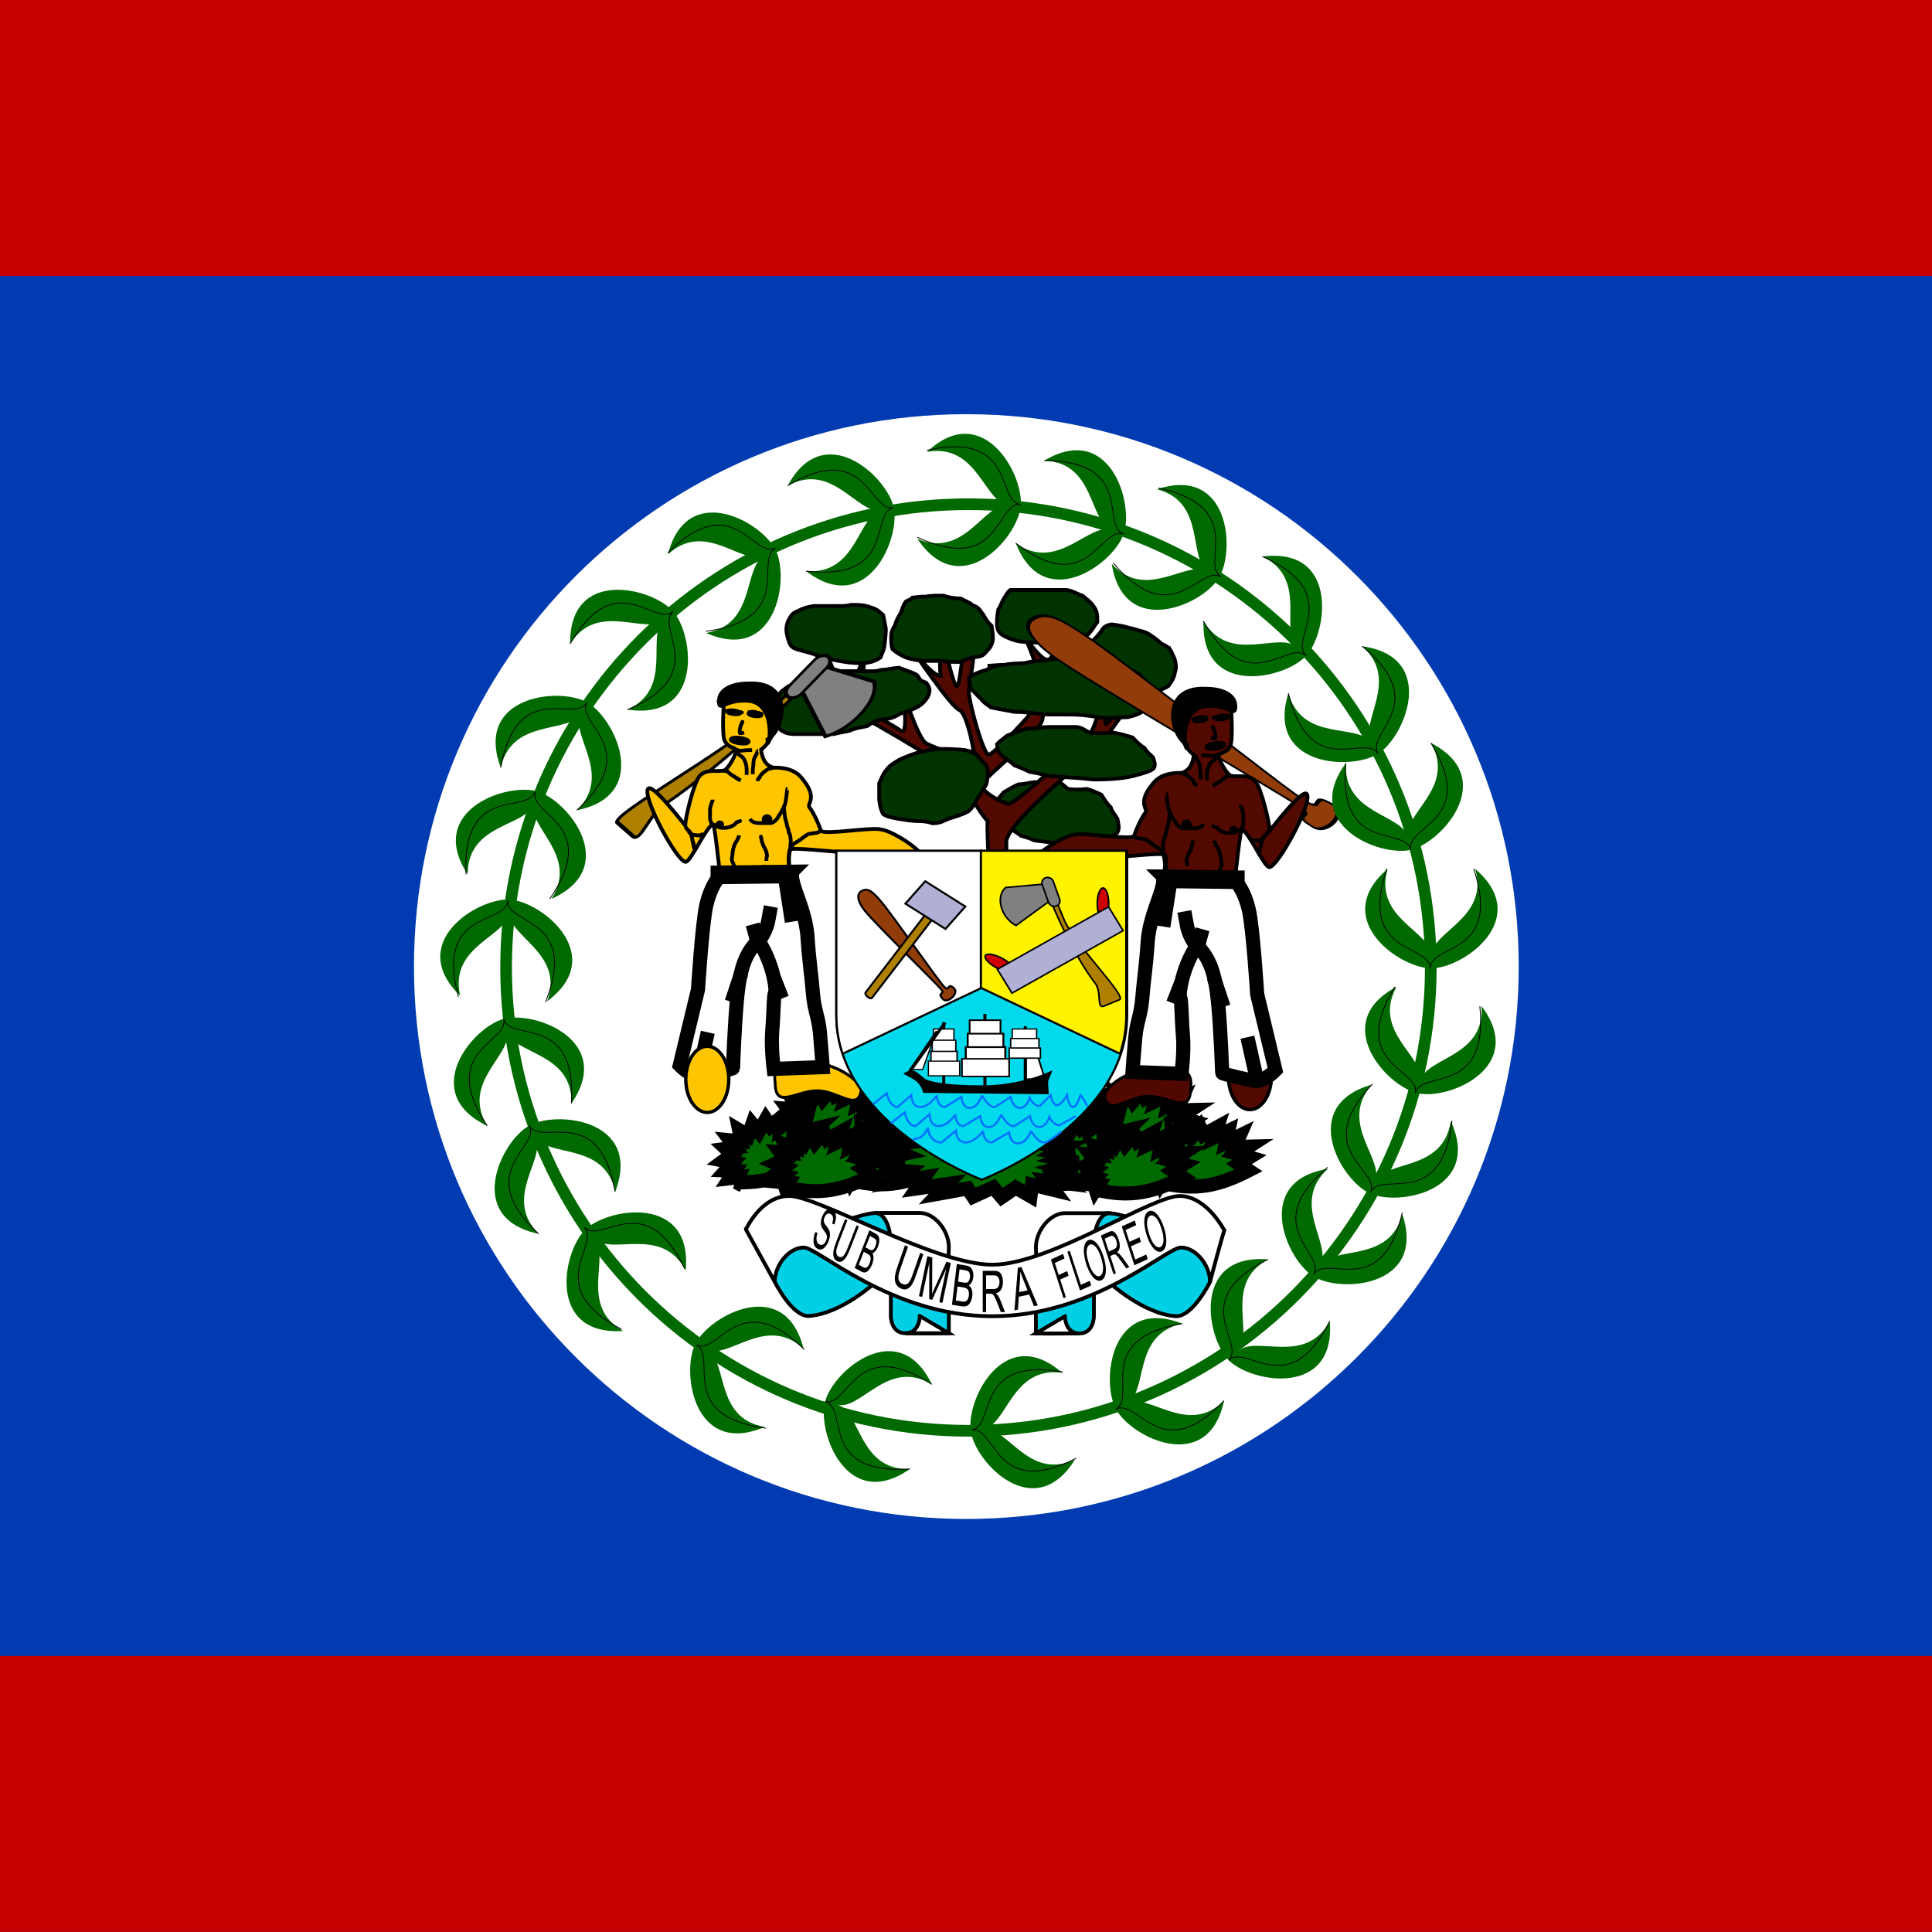 <svg xmlns="http://www.w3.org/2000/svg" height="512" width="512">
    <rect width="100%" height="100%" fill="#333333" stroke="none"/>
    <g clip-path="url(#a)">
        <path fill-rule="evenodd" fill="#c60000" d="M-128 0h767.975v511.984h-767.975z"/>
        <path fill-rule="evenodd" fill="#003bb2" d="M-128 73.141h767.975v365.704h-767.975z"/>
        <g>
            <path d="M402.48 256.153c0 80.85-65.543 146.388-146.388 146.388-80.85 0-146.388-65.543-146.388-146.388 0-80.85 65.543-146.388 146.388-146.388 80.85 0 146.388 65.543 146.388 146.388z" fill-rule="evenodd" fill="#fff"/>
            <g>
                <g stroke="#000" fill-rule="evenodd">
                    <path d="M283.001 209.085c1.476.185 3.065.219 4.965 0 1.577.363 2.74 1.028 3.902 1.515.651 1.031 1.563 2.548 2.483 3.334.399 1.251.989 1.775 1.773 3.031.196 1.237.678 2.478 0 3.637-.808.864-2.078 1.368-3.192 1.818-1.47.671-2.33.918-4.256 1.212-1.585.242-3.201.303-4.965.303-1.707-.26-3.023-.502-4.611-.606l-4.965-.606c-1.025-.512-2.349-.933-3.547-1.212-.832-.678-2.036-1.447-3.192-2.121-.892-1.365-1.705-1.857-2.483-3.031-.706-.887-1.042-2.033-1.064-3.637.559-.973 1.483-1.916 2.128-2.727 1.107-.625 2.358-1.454 3.901-2.121 2.084-.063 2.898-.585 4.965-.606h5.32c1.204.103 1.798 1.016 2.837 1.818z" fill="#030"/>
                    <path d="M270.232 254.846c-1.419-6.97-3.547-24.244-3.547-31.821.355-5.758 25.892-25.456 26.602-27.578.709-2.121 13.832-18.183 15.96-23.032-5.32 3.334-14.187 17.88-15.96 19.396-1.773 1.515 3.901-15.153 2.128-20.304-1.773 6.061-4.611 21.516-6.739 23.032-1.064.909-19.507 19.092-21.634 18.486-2.128-.606-7.803-3.637-6.739-5.455s15.251-13.031 15.96-16.971 1.773-13.334 3.192-14.244c1.419-.909 3.547-5.455 5.32-9.092-4.611 1.818-5.32 7.273-7.093 7.576-1.773.303-6.03-6.061-6.03-6.061s2.837 6.97 3.192 8.486c.355 1.515-1.419 11.516-2.483 12.728-1.064 1.212-8.867 9.698-10.286 10.001-1.419.303-5.32-13.94-5.32-16.668s2.837-13.334 0-13.941c-1.773 0-2.128 12.425-3.192 12.425s-3.547-12.425-3.547-12.425-1.418 5.758-.709 9.698c-2.128.303-7.803-7.273-7.803-7.273s10.64 15.759 12.768 16.365c2.128.909 4.256 12.425 3.901 13.031s-10.64-3.03-12.768-4.243c-2.128-1.212-6.384-14.547-6.384-14.547s2.128 13.031-.355 11.213c-2.483-1.818-6.384-3.334-8.512-6.061s-1.064-13.941-1.064-13.941-3.547 10.001-4.965 10.001c-1.419 0-6.029-13.334-6.029-13.334s.709 14.547 2.837 15.456c2.128.909 34.048 19.092 34.404 20.912.355 1.818 4.256 8.788 6.384 10.91-.355 3.94 1.419 29.397 2.128 35.457l6.384 1.818z" fill="#520900"/>
                    <path d="M208.875 169.385c.394 1.168.538 2.211 2.483 2.727 1.077.35 3.196.824 4.256 1.212 1.117.452 2.373 1.018 3.901 1.212 1.149.327 3.106.664 4.611.909 1.585.242 3.201.303 4.965.303 2.036-.311 2.942-.624 4.256-1.515.394-1.235.925-1.789 1.064-3.334.121-1.446.355-2.697.355-4.243l-.709-3.637c-1.188-.995-1.502-1.574-3.547-2.121-1.592-.616-3.047-.606-4.965-.606-1.483.422-3.268.303-4.965.303h-4.965c-1.485.276-2.618.503-3.902 1.212-1.732.668-1.989 1.15-2.837 2.728-.625 1.602-.647 2.806 0 4.849z" fill="#030"/>
                    <path d="M209.583 181.81c0-.506-1.282.489-1.773.909-1.148.687-1.629 1.604-1.773 3.334-.533.944 0 2.496 0 3.94 0 1.671.013 2.836 1.064 3.637 1.192.627 1.766.909 3.901.909h9.93c1.256-.358 2.788-.537 4.256-.909 1.641-.743 2.784-.822 4.611-1.212 1.04-.771 2.478-1.565 4.256-1.818 2.034-.083 3.25-.689 4.611-1.515 1.75-.374 3.33-1.158 4.611-1.818 1.03-.599 1.77-1.35 2.483-2.424.723-1.442.955-2.347-.355-3.94-2.586-.804-1.301-1.673-3.192-2.424-.865-.446-2.881-1.032-3.901-1.515-1.766.112-3.023.488-4.965.606-1.003.429-3.06.303-4.611.303h-5.675c-1.697 0-3.483-.119-4.965.303l-3.547 1.212c-.936.544-2.451.985-3.547 1.515l3.547-1.515c-.936.544-2.451.985-4.965 2.425z" fill="#030"/>
                    <path d="M241.859 158.373c.706 0-1.108.617-1.773 1.032-.854 1.095-.953 2.081-1.419 3.097-.546.895-1.22 2.025-1.419 3.097-.669 1.161-1.039 1.585-1.064 3.097 0 1.19-.019 2.539.355 3.355 1.075.986 2.108 1.546 3.902 2.323 1.535.387 2.66.618 4.256.774h4.965c1.122.272 2.975.258 4.611.258 1.809-.492 2.494-1.117 4.256-1.291 1.941-.128 2.276-.72 3.192-1.807.852-.801 1.208-1.707 1.419-2.839 0-1.302-.16-2.422-.355-3.613-.853-.697-1.502-1.658-2.128-2.839-1.096-1.367-1.097-1.975-2.837-2.581-.847-.842-2.311-1.251-3.192-1.807-1.843-.096-3.241-.263-4.611-.774-1.635 0-3.489-.014-4.611.258-1.285 0-2.225.088-3.547.258z" fill="#030"/>
                    <path d="M267.75 156.353c-.21 0-.868.878-1.419 1.818-.925 1.258-1.049 2.423-1.773 3.334-.283 1.355-.355 2.735-.355 4.243.161 1.513.681 2.061 1.773 2.728 1.643.797 2.421 1.167 4.256 1.515 1.586.104 2.726.303 4.611.303 1.697 0 3.483.119 4.965-.303 1.764 0 3.38-.061 4.965-.303.814-.59 2.565-1.118 3.547-1.515 1.168-1.209 1.727-2.411 2.483-3.334 0-1.788.017-2.833-1.064-4.243-.771-1.163-1.696-1.696-2.838-2.727-1.431-.425-2.637-1.31-4.256-1.515h-14.896z" fill="#030"/>
                    <path d="M294.351 165.445c-1.339.477-1.829.6-2.483 1.818-.984 1.295-1.564 1.904-2.483 2.727-.211 1.213-.776 2.526-1.419 3.334-.195 1.398-.355 2.714-.355 4.243.899 1.18 2.148 2.294 3.547 3.03 1.446.428 2.971 1.08 4.256 1.515 1.654.37 3.185.8 4.965.909 1.537.329 3.23.303 4.965.303 1.577-.293 2.929-.633 4.256-1.515.71-.946 1.524-2.01 1.773-3.637.587-1.504.115-3.469-.709-4.849-.434-1.361-1.068-1.888-2.837-2.728-.979-.883-2.28-1.879-3.192-2.424-1.125-.834-2.586-.938-4.256-1.515-1.809-.343-2.415-.788-4.256-.909l4.256.909c-1.808-.343-2.414-.788-6.029-1.212z" fill="#030"/>
                    <path d="M261.262 177.609c-2.049.488-3.003 1.077-4.479 1.878 0 1.247.294 2.002.448 3.052.932.667 1.922 2.009 2.688 2.583.584.96 1.862 1.711 2.688 2.348 2.069.439 4.168.767 6.271 1.174 2.474 0 4.061.29 6.271.47 1.873.327 4.128.235 6.271.235 2.192 0 4.329-.02 6.271.235 2.072.193 3.604.615 5.823.704 1.275-.064 3.534-.16 5.375-.235 2.062-.491 2.954-.805 4.032-1.643 1.009-.64.896-1.589.896-2.817.431-1.265.563-2.116-.448-3.287-.029-1.264-.489-1.857-.896-3.052-.808-.847-1.519-1.22-3.135-1.643-1.47-.537-3.46-.846-4.927-1.409-1.999-.125-4.239-.289-5.823-.47-1.751-.612-3.21-.923-5.823-.939-2.559-.16-3.765-.319-5.823.235-2.149.081-4.075.306-5.375.704-1.653.067-4.111.138-5.375.47-1.994 0-2.687.182-4.479.235l4.479-.235c-1.994 0-2.687.182-4.927 1.409z" fill="#030"/>
                    <path d="M255.691 198.78c-.916-.115-3.68-.303-5.675-.303-1.863 0-3.378.106-4.965.606-1.699.28-2.957.737-4.256 1.212-1.076.436-2.333.879-3.192 1.515-1.055.613-1.945 1.153-2.837 2.424-.953 1.169-1.053 1.922-1.773 3.334v4.243c.125 1.389.349 2.59 1.064 3.94 1.07.731 2.551.961 3.902 1.212 1.284.239 2.955.505 4.611.606 1.968 0 3.016.085 4.611.606 2.076-.066 2.472-.478 4.256-1.212 1.984-.672 3.165-.921 4.965-1.818 1.102-.742 1.827-1.999 2.483-3.334.999-1.379 1.685-2.709 2.483-3.94.384-1.314.355-2.76.355-4.243-.473-1.139-1.225-1.621-2.128-2.727-.983-.919-1.421-1.628-2.128-2.424l2.128 2.424c-.983-.919-1.421-1.628-3.901-2.121z" fill="#030"/>
                    <path d="M288.77 194.171c1.891.155 3.929.183 6.364 0 2.022.303 3.512.858 5.001 1.266.835.861 2.003 2.128 3.182 2.784.512 1.045 1.267 1.483 2.273 2.531.251 1.033.869 2.07 0 3.037-1.036.721-2.664 1.142-4.091 1.519-1.884.561-2.986.767-5.455 1.012-2.032.202-4.103.253-6.364.253-2.188-.218-3.874-.419-5.91-.506l-6.364-.506c-1.314-.428-3.01-.779-4.546-1.012-1.066-.566-2.61-1.209-4.091-1.772-1.144-1.14-2.185-1.551-3.182-2.531-.905-.741-1.335-1.698-1.364-3.037.717-.812 1.9-1.601 2.728-2.278 1.419-.522 3.023-1.214 5-1.772 2.671-.053 3.714-.489 6.364-.506h6.819c1.543.086 2.305.849 3.637 1.519z" fill="#030"/>
                </g>
                <g fill-rule="evenodd" stroke="#000" stroke-width="3.711" fill="#006a00">
                    <path d="M269.252 304.342l.765-1.206-2.301-.213 1.573-1.648-2.322-.595 2.195-1.694-2.343-.976 2.434-1.137-1.349-1.816 2.508.198-1.163-2.213 2.965.93-.17-3.052 2.189 1.945 1.509-2.793 1.381 2.388 2.338-2.854.946 2.037 3.635-1.992-.888 2.747 3.853-1.817-.659 3.113 3.645-1.802-1.292 2.968 3.741-.085-3.013 1.946 3.172.915-2.816 1.74 2.593 1.724c-7.757 3.957-13.775 5.486-23.124 3.24z"/>
                    <path d="M227.63 303.13l.765-1.206-2.301-.213 1.573-1.648-2.322-.595 2.195-1.694-2.343-.976 2.434-1.137-1.349-1.816 2.508.198-1.163-2.213 2.965.93-.17-3.052 2.189 1.945 1.509-2.793 1.381 2.388 2.338-2.854.946 2.037 3.635-1.992-.888 2.747 3.853-1.817-.659 3.113 3.645-1.802-1.292 2.968 3.741-.085-3.013 1.946 3.172.915-2.816 1.74 2.593 1.724c-7.757 3.957-13.775 5.486-23.124 3.24z"/>
                    <path d="M292.378 303.734l.765-1.206-2.301-.213 1.573-1.648-2.322-.595 2.195-1.694-2.343-.976 2.434-1.137-1.349-1.816 2.508.198-1.163-2.213 2.965.93-.17-3.052 2.189 1.945 1.509-2.793 1.381 2.388 2.338-2.854.946 2.037 3.635-1.992-.888 2.747 3.853-1.817-.659 3.113 3.645-1.802-1.292 2.968 3.741-.085-3.013 1.946 3.172.915-2.816 1.74 2.593 1.724c-7.757 3.957-13.775 5.486-23.124 3.24z"/>
                    <path d="M277.351 313.929l.572-1.352-2.293.276 1.3-1.959-2.37-.097 1.904-2.136-2.448-.469 2.222-1.637-1.596-1.507 2.494-.334-1.473-1.938 3.052.292-.622-2.977 2.441 1.458 1.067-3.075 1.713 2.065 1.872-3.311 1.233 1.811 3.274-2.734-.463 2.899 3.515-2.607-.184 3.212 3.313-2.548-.827 3.203 3.663-.874-2.671 2.557 3.253.233-2.508 2.313 2.805 1.154c-7.032 5.543-12.717 8.324-22.239 8.082z"/>
                    <path d="M307.794 313.424l.765-1.206-2.301-.213 1.573-1.648-2.322-.595 2.195-1.694-2.343-.976 2.434-1.137-1.349-1.816 2.508.198-1.163-2.213 2.965.93-.17-3.052 2.189 1.945 1.509-2.793 1.381 2.388 2.338-2.854.946 2.037 3.635-1.992-.888 2.747 3.853-1.817-.659 3.113 3.645-1.802-1.292 2.968 3.741-.085-3.013 1.946 3.172.915-2.816 1.74 2.593 1.724c-7.757 3.957-13.775 5.486-23.124 3.24z"/>
                    <path d="M290.324 315.243l.765-1.206-2.301-.213 1.573-1.648-2.322-.595 2.195-1.694-2.343-.976 2.434-1.137-1.349-1.816 2.508.198-1.163-2.213 2.965.93-.17-3.052 2.189 1.945 1.509-2.793 1.381 2.388 2.338-2.854.946 2.037 3.635-1.992-.888 2.747 3.853-1.817-.659 3.113 3.645-1.802-1.292 2.968 3.741-.085-3.013 1.946 3.172.915-2.816 1.74 2.593 1.724c-7.757 3.957-13.775 5.486-23.124 3.24z"/>
                    <path d="M210.158 303.13l.765-1.206-2.301-.213 1.573-1.648-2.322-.595 2.195-1.694-2.343-.976 2.434-1.137-1.349-1.816 2.508.198-1.163-2.213 2.965.93-.17-3.052 2.189 1.945 1.509-2.793 1.381 2.388 2.338-2.854.946 2.037 3.635-1.992-.888 2.747 3.853-1.817-.659 3.113 3.645-1.802-1.292 2.968 3.741-.085-3.013 1.946 3.172.915-2.816 1.74 2.593 1.724c-7.757 3.957-13.775 5.486-23.124 3.24z"/>
                    <path d="M195.129 313.326l.572-1.352-2.293.276 1.3-1.959-2.37-.097 1.904-2.136-2.448-.469 2.222-1.637-1.596-1.507 2.494-.334-1.473-1.938 3.052.292-.622-2.977 2.441 1.458 1.067-3.075 1.713 2.065 1.872-3.311 1.233 1.811 3.274-2.734-.463 2.899 3.515-2.607-.184 3.212 3.313-2.548-.827 3.203 3.663-.874-2.671 2.557 3.253.233-2.508 2.313 2.805 1.154c-7.032 5.543-12.717 8.324-22.239 8.082z"/>
                    <path d="M225.576 312.821l.765-1.206-2.301-.213 1.573-1.648-2.322-.595 2.195-1.694-2.343-.976 2.434-1.137-1.349-1.816 2.508.198-1.163-2.213 2.965.93-.17-3.052 2.189 1.945 1.509-2.793 1.381 2.388 2.338-2.854.946 2.037 3.635-1.992-.888 2.747 3.853-1.817-.659 3.113 3.645-1.802-1.292 2.968 3.741-.085-3.013 1.946 3.172.915-2.816 1.74 2.593 1.724c-7.757 3.957-13.775 5.486-23.124 3.24z"/>
                    <path d="M208.103 314.636l.765-1.206-2.301-.213 1.573-1.648-2.322-.595 2.195-1.694-2.343-.976 2.434-1.137-1.349-1.816 2.508.198-1.163-2.213 2.965.93-.17-3.052 2.189 1.945 1.509-2.793 1.381 2.388 2.338-2.854.946 2.037 3.635-1.992-.888 2.747 3.853-1.817-.659 3.113 3.645-1.802-1.292 2.968 3.741-.085-3.013 1.946 3.172.915-2.816 1.74 2.593 1.724c-7.757 3.957-13.775 5.486-23.124 3.24z"/>
                    <path d="M281.873 304.134l-1.823 1.074 4.577.576-3.551 1.385 4.53.957-4.812 1.332 4.483 1.339-5.162.742 2.286 2.013-4.997-.593 1.819 2.377-5.743-1.392-.377 3.052-3.944-2.275-3.692 2.529-2.216-2.586-5.374 2.458-1.422-2.169-7.778 1.399 2.431-2.582-8.175 1.19 2.058-2.981-7.755 1.208 3.296-2.738-7.543-.509 6.517-1.452-6.164-1.409 6.073-1.279-4.809-2.119c16.529-2.693 28.993-3.256 47.266.452z"/>
                </g>
                <path d="M356.34 196.48c0 22.512-18.995 6.66-38.298 6.66-19.302 0-36.632 17.517-39.962.001 0-9.192 25.655-23.313 44.957-23.313 14.308 1.666 36.634-4.196 33.303 16.652z" fill-rule="evenodd" transform="matrix(.291 0 0 .321 211.83 225.34)" stroke="#000" stroke-width="2.5" fill="#510800"/>
                <path d="M356.34 196.48c0 22.512-18.995 6.66-38.298 6.66-19.302 0-36.632 17.517-39.962.001 0-9.192 25.655-23.313 44.957-23.313 14.308 1.666 36.634-4.196 33.303 16.652z" fill-rule="evenodd" transform="matrix(-.291 0 0 .321 309.119 223.88)" stroke="#000" stroke-width="2.5" fill="#ffc600"/>
                <path d="M349.68 188.16c0 13.794-7.082 24.977-15.819 24.977-8.736 0-15.819-11.183-15.819-24.977s7.082-24.977 15.819-24.977c8.736 0 15.819 11.183 15.819 24.977z" fill-rule="evenodd" transform="matrix(.36 0 0 .351 211.05 219.266)" stroke="#000" stroke-width="2.5" fill="#520900"/>
                <g fill-rule="evenodd" stroke="#000" stroke-width="1pt" transform="matrix(-.666 -.125 -.396 .666 473.522 100.021)">
                    <path d="M323.854 237.913c4.351-1.966-24.349-33.243-30.096-48.406-5.748-15.164-5.441-15.609-7.676-22.71l-2.807 1.27c.718 4.603 14.137 40.962 27.379 59.899 3.74 5.432.561 15.658 4.776 13.753l8.424-3.806z" fill="#af8000"/>
                    <path d="M285.048 167.875l-23.046 2.321s-4.303 3.835-2.293 11.826c2.009 7.991 7.986 11.104 7.986 11.104l20.193-16.393-2.841-8.858z" fill="#808080"/>
                    <rect ry="3.532" rx="3.532" transform="matrix(.844 -.297 .284 .885 -19.207 -255.61)" height="19.428" width="7.064" y="534.62" x="175.71" fill="#808080"/>
                </g>
                <path d="M244.77 87.419c7.322-5.947 11.157-3.718 17.649 3.102 9.323 9.815 41.318 58.855 46.313 63.018s4.241-6.417 10.344-1.387c3.032 3.727-10.437 17.026-13.737 14.569-6.411-5.02 3.915-5.374-.354-9.643-4.925-5.133-51.215-40.497-60.282-50.571-5.92-6.577-6.314-13.969.067-19.087z" fill-rule="evenodd" transform="matrix(.763 .171 .355 .565 55.855 72.781)" stroke="#000" stroke-width="1.25" fill="#923d09"/>
                <g stroke="#000">
                    <path d="M189.023 218.376c-2.13.969-5.929 10.1-7.366 10.028-2.281-.105-11.403-16.986-9.941-19.327 1.014-1.806 9.308 9.021 9.844 9.664.092-1.884 2.185-11.178 3.878-13.128 2.003-2.039 4.413-.91 6.551-1.459 1-.623 2.581-3.078 3.258-5.47-1.121-.776-2.099-.543-3.194-2.333-.778-1.455-.326-10.274-.051-11.182 1.821-3.125-.744-1.605 5.346-1.989 8.805-.536 10.395 10.858 4.336 15.503.474 3.488 1.948 4.291 3.143 4.74 1.202.023 5.319-.167 7.61 2.735 4.576 5.377 1.223 6.768 2.103 7.84.983 1.236 2.448 4.342 2.999 6.199 1.435 1.094 13.629-1.094 15.961-.364 2.25.211 7.736 3.464 10.022 5.834-.488 3.097-33.087-1.665-34.15-.547-.815.733.371 11.221-.276 12.034-.227 1.985-15.966 1.277-17.207 1.277-1.035-4.13-2.108-17.861-2.867-20.057z" fill-rule="evenodd" fill="#ffc600"/>
                    <path d="M190.552 185.192c-.255 3.895 1.174.506 6.331.506 9.992-.77 6.482 15.177 6.482 10.255 4.327-2.098 7.398-15.344-4.887-14.83-3.884 0-7.418 1.202-7.927 4.07z" fill-rule="evenodd"/>
                    <path d="M207.762 213.377c0 .368.037 1.743.18 2.553.096.819.332 1.769.54 2.37.074.975.452 1.133.539 2.188.334.497.477 1.302.54 2.188 0 .935-.148 1.655-.18 2.553-.104.78-.348 1.394-.36 2.37 0 .956.001 1.653.36 2.188v1.276" fill="none"/>
                    <path d="M208.663 209.001c-.125 0-.222 4.408-1.259 5.47-.224.703-.988 1.608-1.259 2.188-.361.539-.86 1.176-1.798 1.459h-2.518c-1.001 0-1.614.012-2.338-.365-.321-.175-.547-.404-.719-.729" fill="none"/>
                    <path d="M196.075 217.57h-.18c.503 0 .236-.023-.719.365-.373.556-.814.794-1.439 1.094-.644.321-1.38.365-2.338.365-.907-.078-1.456-.369-1.978-.729-.873-.286-1.04-.643-1.259-1.641v-2.553c.103-.773.299-1.396.54-2.006.091-.276.18-.154.18-.547" fill="none"/>
                    <path d="M181.328 218.846c.092 0 .572.564.899 1.094.555.201.698.814.899 1.276.145.586.36.626.36 1.459.362.812.476 1.535.539 2.37l-.539-2.37c.362.812.476 1.535.539 2.37" fill="none"/>
                    <path d="M191.938 204.26h.18c-.486 0-.237-.012.719.182.392.497 1.038.943 1.618 1.276.643.4 1.159.878 1.798 1.094l-1.798-1.094c.643.4 1.159.878 1.798 1.094" fill="none"/>
                    <path d="M204.706 203.531h-.18c.486 0 .239-.012-.719.182-.634.305-1.026.633-1.618 1.094-.279.424-.704.505-.899 1.276-.34.186-.459.366-.54.912" fill="none"/>
                    <path d="M199.31 198.79h-.899c-.978 0-1.454.149-2.338.182-.764-.093-.947-.38-1.618-.547" fill="none"/>
                    <path d="M195.893 221.4c-.03.145-.357.932-.54 1.276-.328.55-.764 1.076-.899 1.823-.209.636-.33 1.364-.36 2.188-.164.767-.273 1.45.18 2.006.194.721.555 1.247.899 2.006.24 0 .18-.061.18.182" fill="none"/>
                    <path d="M201.65 221.764v.182c0-.492-.012-.242.18.729.248.879.464 1.618.899 2.188.237.721.502.986.54 2.006-.143.338-.18.715-.18 1.276" fill="none"/>
                    <path d="M202.548 229.24v.911c-.196.265-.119.283-.36.365" fill="none"/>
                    <path d="M217.474 220.305v.182c0-.51.056-.205-.899.182-.772.14-1.714.227-2.338.365-.577.287-1.137.762-1.618 1.094-.431.378-1.041.762-1.619 1.094-.649.329-.934.618-1.259 1.276-.196.265-.119.283-.36.365" fill="none"/>
                    <path d="M202.149 189.353c-.041-.04-.831-.419-1.684-.547-.608-.297-1.622-.162-2.244 0" fill="none"/>
                    <path d="M196.543 188.805h-.218c.589 0 .29.012-.872-.182-.912-.254-2.01-.182-3.054-.182-.308.086-.218.053-.218.365" fill="none"/>
                    <path d="M196.76 191.358v.182c0-.51.027-.239-.436.729-.168.649-.461 1.544-.218 2.006.572 0 .749-.06 1.091-.182" fill="none"/>
                    <path d="M193.674 195.93c-.084.396.906.869 2.211 1.056 1.305.187 2.431.018 2.514-.378s-.906-.869-2.211-1.056c-1.305-.187-2.431-.018-2.514.378z" fill-rule="evenodd"/>
                    <path d="M198.363 189.081c-.061.261.656.575 1.602.701.946.126 1.762.018 1.823-.243s-.656-.575-1.602-.701c-.946-.126-1.762-.018-1.823.243z" fill-rule="evenodd"/>
                    <path d="M192.693 188.533c-.061.261.656.575 1.602.701.946.126 1.762.018 1.823-.243s-.656-.575-1.602-.701c-.946-.126-1.762-.018-1.823.243z" fill-rule="evenodd"/>
                    <path d="M202.369 217.114c0 .453.403.821.899.821.497 0 .899-.367.899-.821s-.403-.821-.899-.821c-.497 0-.899.367-.899.821z" fill-rule="evenodd"/>
                    <path d="M190.139 218.483c0 .302.282.547.629.547.348 0 .629-.245.629-.547s-.282-.547-.629-.547c-.348 0-.629.245-.629.547z" fill-rule="evenodd"/>
                    <path d="M194.995 199.155v.182c0-.612-.043-.225.899.729.804.391 1.115.803 1.439 1.459.376.843.506 1.448.54 2.37v1.459" fill="none"/>
                    <path d="M200.93 198.972c-.125 0-.319.498-.54 1.094-.401.479-.656 1.172-.719 2.006 0 .99-.168 1.413-.18 2.37v.729" fill="none"/>
                    <path d="M182.585 220.487c0 .105.562.319.899.729.683.094 1.288.182 2.158.182.132-.201.397-.267.719-.365" fill="none"/>
                </g>
                <g fill-rule="evenodd" stroke="#000" stroke-width="3.75" fill="#fff">
                    <path d="M209.858 231.018l-19.68.236v1.655s-1.856 2.128-2.971 6.857c-1.114 4.729-2.228 22.463-2.228 22.463l-4.827 20.099s2.971 3.074 5.199 2.837c2.228-.237 8.912-1.892 8.912-2.128 0-.236.371-11.349 1.114-18.916.743-7.566 2.228-11.586 5.57-14.896 4.456 6.857 4.827 13.951 4.456 13.951s-.371 5.675-.743 9.931c-.372 4.256.371 10.167.371 10.167l12.996-.473s-.371-5.202-.743-9.221c-.371-4.02-1.504-5.911-1.857-10.404-.39-4.965-.937-7.571-1.485-15.606-.722-6.495-3.275-10.687-3.992-14.66-.194-1.013.093-1.773-.093-1.892z"/>
                    <path d="M200.944 249.461s1.857-1.892 2.599-5.202l.743-4.02"/>
                    <path d="M205.03 258.92l2.228 5.675"/>
                    <path d="M196.492 257.736l-2.6 7.803"/>
                    <path d="M184.977 285.166l2.6-11.587"/>
                    <path d="M209.858 232.201l-19.68.236"/>
                    <path d="M200.574 249.224c0-.236-1.114-4.256-1.114-4.256"/>
                    <path d="M208 232.201l1.857 12.059"/>
                </g>
                <g>
                    <path d="M549.21 538.58c0 136.98-111.05 248.03-248.03 248.03s-248.03-111.05-248.03-248.03 111.05-248.03 248.03-248.03 248.03 111.05 248.03 248.03z" stroke="#006a00" stroke-width="6.25" fill="none" transform="matrix(.494 0 0 .495 107.863 -10.201)"/>
                    <g>
                        <path d="M390.917 230.254c15.449 13.181-3.059 26.362-11.586 26.362-8.528 0-27.036-13.181-11.587-26.362-3.862 13.181 11.586 16.476 11.587 23.068 0-6.591 15.449-9.886 11.586-23.068z" fill-rule="evenodd" fill="#006a00"/>
                        <path d="M336.61 432.28c35.433 124.02-53.149 106.3-53.149 141.73 0-35.433-88.583-17.717-53.15-141.73" stroke="#000" fill="none" transform="matrix(.217 0 0 .186 317.512 149.847)"/>
                    </g>
                    <g>
                        <path d="M245.69 119.747c14.74-13.89 25.742 6.021 24.803 14.51-.939 8.489-16.016 25.424-27.354 8.557 12.614 5.333 17.575-9.673 24.095-8.929-6.52-.744-8.079-16.494-21.544-14.138z" fill-rule="evenodd" fill="#006a00"/>
                        <path d="M336.61 432.28c35.433 124.02-53.149 106.3-53.149 141.73 0-35.433-88.583-17.717-53.15-141.73" stroke="#000" fill="none" transform="matrix(.024 -.217 .184 .02 158.048 183.71)"/>
                    </g>
                    <g>
                        <path d="M284.891 386.771c-10.701 17.291-26.386.938-27.637-7.512-1.252-8.45 9-28.773 24.236-15.449-13.536-1.843-14.51 13.961-20.995 14.953 6.484-.992 11.994 13.819 24.396 8.008z" fill-rule="evenodd" fill="#006a00"/>
                        <path d="M336.61 432.28c35.433 124.02-53.149 106.3-53.149 141.73 0-35.433-88.583-17.717-53.15-141.73" stroke="#000" fill="none" transform="matrix(.033 .215 -.183 .028 353.203 301.956)"/>
                    </g>
                    <g>
                        <path d="M121.94 263.874c-14.528-14.103 4.745-26.024 13.234-25.476 8.489.548 26.062 14.846 9.833 26.964 4.695-12.862-10.47-17.132-10.045-23.688-.425 6.555-16.016 8.84-13.022 22.2z" fill-rule="evenodd" fill="#006a00"/>
                        <path d="M336.61 432.28c35.433 124.02-53.149 106.3-53.149 141.73 0-35.433-88.583-17.717-53.15-141.73" stroke="#000" fill="none" transform="matrix(-.217 -.013 .011 -.185 189.773 348.555)"/>
                    </g>
                    <g>
                        <path d="M379.226 196.897c18 9.284 2.978 26.355-5.315 28.311-8.293 1.956-29.269-6.626-17.22-22.996-.78 13.713 14.988 13.376 16.477 19.79-1.488-6.413 12.791-13.163 6.059-25.105z" fill-rule="evenodd" fill="#006a00"/>
                        <path d="M336.61 432.28c35.433 124.02-53.149 106.3-53.149 141.73 0-35.433-88.583-17.717-53.15-141.73" stroke="#000" fill="none" transform="matrix(.212 -.05 .042 .181 289.685 135.482)"/>
                    </g>
                    <g>
                        <path d="M208.752 128.717c9.567-17.858 26.299-2.539 28.098 5.793 1.799 8.332-7.122 29.18-23.208 16.848 13.642 1.01 13.589-14.775 20.003-16.158-6.413 1.382-12.88-13.022-24.892-6.484z" fill-rule="evenodd" fill="#006a00"/>
                        <path d="M336.61 432.28c35.433 124.02-53.149 106.3-53.149 141.73 0-35.433-88.583-17.717-53.15-141.73" stroke="#000" fill="none" transform="matrix(-.046 -.213 .181 -.039 145.969 217.271)"/>
                    </g>
                    <g>
                        <path d="M324.378 371.192c-4.181 19.843-24.561 9.778-28.629 2.268-4.068-7.511-1.347-30.048 17.574-22.677-13.394 2.835-8.912 18-14.688 21.119 5.775-3.118 16.033 8.929 25.743-.709z" fill-rule="evenodd" fill="#006a00"/>
                        <path d="M336.61 432.28c35.433 124.02-53.149 106.3-53.149 141.73 0-35.433-88.583-17.717-53.15-141.73" stroke="#000" fill="none" transform="matrix(.104 .192 -.163 .088 359.808 268.519)"/>
                    </g>
                    <g>
                        <path d="M129.121 298.361c-18.283-8.717-3.857-26.155 4.358-28.346 8.215-2.191 29.446 5.74 17.965 22.393.319-13.677-15.413-12.88-17.114-19.223 1.701 6.342-12.331 13.482-5.208 25.176z" fill-rule="evenodd" fill="#006a00"/>
                        <path d="M336.61 432.28c35.433 124.02-53.149 106.3-53.149 141.73 0-35.433-88.583-17.717-53.15-141.73" stroke="#000" fill="none" transform="matrix(-.21 .056 -.048 -.179 220.535 356.886)"/>
                    </g>
                    <g>
                        <path d="M360.992 171.262c20.055 2.835 11.45 23.893 4.252 28.47-7.198 4.577-29.835 3.384-23.811-16.033 3.756 13.199 18.549 7.689 22.058 13.253-3.508-5.563 7.778-16.636-2.499-25.69z" fill-rule="evenodd" fill="#006a00"/>
                        <path d="M336.61 432.28c35.433 124.02-53.149 106.3-53.149 141.73 0-35.433-88.583-17.717-53.15-141.73" stroke="#000" fill="none" transform="matrix(.184 -.117 .099 .157 256.236 142.774)"/>
                    </g>
                    <g>
                        <path d="M177.016 146.905c5.032-19.63 24.86-8.73 28.576-1.063 3.716 7.667.018 30.048-18.478 21.898 13.447-2.268 9.656-17.592 15.538-20.463-5.882 2.87-15.555-9.585-25.636-.372z" fill-rule="evenodd" fill="#006a00"/>
                        <path d="M336.61 432.28c35.433 124.02-53.149 106.3-53.149 141.73 0-35.433-88.583-17.717-53.15-141.73" stroke="#000" fill="none" transform="matrix(-.095 -.196 .166 -.082 137.211 247.892)"/>
                    </g>
                    <g>
                        <path d="M352.403 350.125c1.63 20.197-20.727 16.406-26.752 10.382-6.024-6.024-9.816-28.383 10.382-26.752-12.012 6.555-3.419 19.789-8.062 24.432 4.642-4.642 17.876 3.951 24.432-8.062z" fill-rule="evenodd" fill="#006a00"/>
                        <path d="M336.61 432.28c35.433 124.02-53.149 106.3-53.149 141.73 0-35.433-88.583-17.717-53.15-141.73" stroke="#000" fill="none" transform="matrix(.154 .154 -.131 .131 357.17 241.655)"/>
                    </g>
                    <g>
                        <path d="M142.741 326.964c-19.843-4.11-9.934-24.575-2.463-28.683 7.472-4.107 29.995-1.471 22.766 17.521-2.923-13.412-18.035-8.858-21.189-14.635 3.154 5.775-8.805 16.104.886 25.796z" fill-rule="evenodd" fill="#006a00"/>
                        <path d="M336.61 432.28c35.433 124.02-53.149 106.3-53.149 141.73 0-35.433-88.583-17.717-53.15-141.73" stroke="#000" fill="none" transform="matrix(-.191 .105 -.089 -.163 245.482 362.079)"/>
                    </g>
                    <g>
                        <path d="M334.568 147.484c20.126-2.551 17.354 19.975 11.604 26.273-5.75 6.298-27.94 11.109-27.23-9.159 7.104 11.711 19.949 2.516 24.804 6.945-4.854-4.429 3.136-18.053-9.178-24.059z" fill-rule="evenodd" fill="#006a00"/>
                        <path d="M336.61 432.28c35.433 124.02-53.149 106.3-53.149 141.73 0-35.433-88.583-17.717-53.15-141.73" stroke="#000" fill="none" transform="matrix(.147 -.161 .137 .125 225.84 147.64)"/>
                    </g>
                    <g>
                        <path d="M151.105 170.628c-.283-20.268 21.707-14.99 27.301-8.575 5.594 6.416 7.884 28.985-12.1 26.008 12.384-5.74 4.713-19.524 9.638-23.847-4.925 4.323-17.522-5.138-24.839 6.414z" fill-rule="evenodd" fill="#006a00"/>
                        <path d="M336.61 432.28c35.433 124.02-53.149 106.3-53.149 141.73 0-35.433-88.583-17.717-53.15-141.73" stroke="#000" fill="none" transform="matrix(-.143 -.164 .139 -.122 139.129 278.567)"/>
                    </g>
                    <g>
                        <path d="M371.641 321.776c6.378 19.276-16.216 20.95-23.492 16.529-7.276-4.42-16.265-25.282 3.72-28.541-10.099 9.266 1.382 20.091-2.02 25.725 3.401-5.634 18.283-.443 21.792-13.713z" fill-rule="evenodd" fill="#006a00"/>
                        <path d="M336.61 432.28c35.433 124.02-53.149 106.3-53.149 141.73 0-35.433-88.583-17.717-53.15-141.73" stroke="#000" fill="none" transform="matrix(.186 .113 -.096 .158 350.506 215.004)"/>
                    </g>
                    <g>
                        <path d="M165.122 352.729c-20.197 1.275-16.094-20.969-9.992-26.876 6.103-5.907 28.489-9.302 26.575 10.824-6.378-12.101-19.718-3.756-24.29-8.469 4.571 4.712-4.199 17.77 7.707 24.52z" fill-rule="evenodd" fill="#006a00"/>
                        <path d="M336.61 432.28c35.433 124.02-53.149 106.3-53.149 141.73 0-35.433-88.583-17.717-53.15-141.73" stroke="#000" fill="none" transform="matrix(-.157 .151 -.129 -.134 273.373 359.391)"/>
                    </g>
                    <g>
                        <path d="M306.632 129.66c19.205-6.378 20.808 16.216 16.388 23.492-4.42 7.276-25.211 16.265-28.399-3.72 9.195 10.099 20.002-1.382 25.601 2.02-5.599-3.401-.39-18.283-13.589-21.792z" fill-rule="evenodd" fill="#006a00"/>
                        <path d="M336.61 432.28c35.433 124.02-53.149 106.3-53.149 141.73 0-35.433-88.583-17.717-53.15-141.73" stroke="#000" fill="none" transform="matrix(.113 -.187 .159 .096 200.271 150.768)"/>
                    </g>
                    <g>
                        <path d="M132.705 203.441c-7.087-18.992 15.422-21.473 22.854-17.326 7.433 4.147 17.186 24.626-2.657 28.594 9.744-9.602-2.126-19.984 1.063-25.725-3.189 5.74-18.248 1.098-21.26 14.457z" fill-rule="evenodd" fill="#006a00"/>
                        <path d="M336.61 432.28c35.433 124.02-53.149 106.3-53.149 141.73 0-35.433-88.583-17.717-53.15-141.73" stroke="#000" fill="none" transform="matrix(-.19 -.106 .09 -.162 157.732 309.148)"/>
                    </g>
                    <g>
                        <path d="M384.477 297.117c8.433 18.425-13.819 22.676-21.525 19.116-7.706-3.56-18.904-23.262.584-28.789-9.018 10.364 3.561 19.807.797 25.796 2.764-5.988 18.106-2.533 20.144-16.123z" fill-rule="evenodd" fill="#006a00"/>
                        <path d="M336.61 432.28c35.433 124.02-53.149 106.3-53.149 141.73 0-35.433-88.583-17.717-53.15-141.73" stroke="#000" fill="none" transform="matrix(.198 .092 -.078 .168 351.859 193.427)"/>
                    </g>
                    <g>
                        <path d="M202.633 378.151c-18.638 8.008-22.166-14.358-18.372-21.986 3.795-7.628 23.794-18.373 28.683 1.258-10.045-9.266-19.86 3.1-25.743.195 5.882 2.905 1.949 18.177 15.432 20.534z" fill-rule="evenodd" fill="#006a00"/>
                        <path d="M336.61 432.28c35.433 124.02-53.149 106.3-53.149 141.73 0-35.433-88.583-17.717-53.15-141.73" stroke="#000" fill="none" transform="matrix(-.096 .196 -.166 -.082 307.019 347.956)"/>
                    </g>
                    <g>
                        <path d="M392.625 266.619c12.189 16.228-8.644 24.98-16.937 23.102-8.293-1.878-23.458-18.78-5.599-28.204-6.591 11.977 7.724 18.585 6.307 24.999 1.417-6.413 17.15-6.218 16.228-19.896z" fill-rule="evenodd" fill="#006a00"/>
                        <path d="M336.61 432.28c35.433 124.02-53.149 106.3-53.149 141.73 0-35.433-88.583-17.717-53.15-141.73" stroke="#000" fill="none" transform="matrix(.212 .048 -.041 .181 338.531 172.216)"/>
                    </g>
                    <g>
                        <path d="M276.753 122.058c17.433-10.346 23.807 11.394 21.029 19.452-2.777 8.059-21.207 21.296-28.576 2.445 11.144 7.902 19.276-5.634 25.477-3.508-6.201-2.126-4.27-17.787-17.93-18.39z" fill-rule="evenodd" fill="#006a00"/>
                        <path d="M336.61 432.28c35.433 124.02-53.149 106.3-53.149 141.73 0-35.433-88.583-17.717-53.15-141.73" stroke="#000" fill="none" transform="matrix(.071 -.206 .175 .06 177.181 165.46)"/>
                    </g>
                    <g>
                        <path d="M241.107 389.302c-16.583 11.622-24.598-9.622-22.446-17.876 2.152-8.254 19.506-22.838 28.293-4.553-11.711-7.069-18.78 7.051-25.123 5.386 6.343 1.665 5.616 17.451 19.276 17.043z" fill-rule="evenodd" fill="#006a00"/>
                        <path d="M336.61 432.28c35.433 124.02-53.149 106.3-53.149 141.73 0-35.433-88.583-17.717-53.15-141.73" stroke="#000" fill="none" transform="matrix(-.055 .211 -.179 -.047 336.975 338.591)"/>
                    </g>
                    <g>
                        <path d="M123.943 231.71c-11.126-16.937 10.302-24.372 18.478-21.986 8.176 2.386 22.235 20.179 3.738 28.47 7.388-11.534-6.502-19.01-4.659-25.318-1.842 6.307-17.575 5.138-17.557 18.833z" fill-rule="evenodd" fill="#006a00"/>
                        <path d="M336.61 432.28c35.433 124.02-53.149 106.3-53.149 141.73 0-35.433-88.583-17.717-53.15-141.73" stroke="#000" fill="none" transform="matrix(-.209 -.061 .051 -.178 171.792 329.186)"/>
                    </g>
                </g>
                <g stroke="#000">
                    <path d="M329.053 219.766c2.13.969 5.929 10.1 7.366 10.028 2.281-.105 11.403-16.986 9.941-19.327-1.014-1.806-9.308 9.021-9.844 9.664-.092-1.884-2.185-11.178-3.878-13.128-2.003-2.039-4.413-.91-6.551-1.459-1-.623-2.581-3.078-3.258-5.47 1.121-.776 2.099-.543 3.194-2.333.778-1.455.326-10.274.051-11.182-1.821-3.125.744-1.605-5.346-1.989-8.805-.536-10.395 10.858-4.336 15.503-.474 3.488-1.948 4.291-3.143 4.74-1.202.023-5.319-.167-7.61 2.735-4.576 5.377-1.223 6.768-2.103 7.84-.983 1.236-2.448 4.342-2.999 6.199-1.435 1.094-13.629-1.094-15.961-.364-2.25.211-7.736 3.464-10.022 5.834.488 3.097 33.087-1.665 34.15-.547.815.733-.371 11.221.276 12.034.227 1.985 15.966 1.277 17.207 1.277 1.035-4.13 2.108-17.861 2.867-20.057z" fill-rule="evenodd" fill="#520900"/>
                    <path d="M327.356 186.583c.253 3.895-1.167.506-6.293.506-9.932-.77-6.443 15.177-6.443 10.255-4.301-2.098-7.353-15.344 4.857-14.83 3.86 0 7.373 1.202 7.879 4.07z" fill-rule="evenodd"/>
                    <path d="M309.979 214.766c0 .368-.037 1.743-.179 2.553-.096.819-.331 1.769-.537 2.37-.074.975-.45 1.133-.537 2.188-.332.497-.475 1.302-.537 2.188 0 .935.147 1.655.179 2.553.103.78.347 1.394.358 2.37 0 .956-.001 1.653-.358 2.188v1.276" fill="none"/>
                    <path d="M309.082 210.39c.125 0 .221 4.408 1.253 5.47.223.703.983 1.608 1.253 2.188.359.539.856 1.176 1.79 1.459h2.506c.996 0 1.607.012 2.327-.365.319-.175.544-.404.716-.729" fill="none"/>
                    <path d="M321.612 218.959h.179c-.5 0-.235-.023.716.365.371.556.81.794 1.432 1.094.641.321 1.374.365 2.327.365.903-.078 1.449-.369 1.969-.729.869-.286 1.035-.643 1.253-1.641v-2.553c-.103-.773-.298-1.396-.537-2.006-.09-.276-.179-.154-.179-.547" fill="none"/>
                    <path d="M336.29 220.235c-.091 0-.57.564-.895 1.094-.552.201-.695.814-.895 1.276-.144.586-.358.626-.358 1.459-.361.812-.474 1.535-.537 2.37l.537-2.37c-.361.812-.474 1.535-.537 2.37" fill="none"/>
                    <path d="M325.73 205.649h-.179c.484 0 .236-.012-.716.182-.391.497-1.034.943-1.611 1.276-.64.4-1.154.878-1.79 1.094l1.79-1.094c-.64.4-1.154.878-1.79 1.094" fill="none"/>
                    <path d="M313.021 204.92h.179c-.483 0-.238-.012.716.182.631.305 1.022.633 1.611 1.094.278.424.7.505.895 1.276.338.186.457.366.537.912" fill="none"/>
                    <path d="M318.392 200.179h.895c.974 0 1.448.149 2.327.182.761-.093.942-.38 1.611-.547" fill="none"/>
                    <path d="M321.793 222.789c.03.145.355.932.537 1.276.326.55.761 1.076.895 1.823.208.636.328 1.364.358 2.188.164.767.272 1.45-.179 2.006-.193.721-.553 1.247-.895 2.006-.239 0-.179-.061-.179.182" fill="none"/>
                    <path d="M316.063 223.153v.182c0-.492.012-.242-.179.729-.247.879-.462 1.618-.895 2.188-.236.721-.5.986-.537 2.006.142.338.179.715.179 1.276" fill="none"/>
                    <path d="M315.169 230.629v.911c.195.265.118.283.358.365" fill="none"/>
                    <path d="M300.312 221.694v.182c0-.51-.055-.205.895.182.768.14 1.706.227 2.327.365.574.287 1.132.762 1.611 1.094.429.378 1.036.762 1.611 1.094.646.329.93.618 1.253 1.276.195.265.118.283.358.365" fill="none"/>
                    <path d="M316.019 190.738c.041-.04.831-.419 1.684-.547.608-.297 1.622-.162 2.244 0" fill="none"/>
                    <path d="M321.605 190.19h.218c-.589 0-.29.012.872-.182.912-.254 2.01-.182 3.054-.182.308.086.218.053.218.365" fill="none"/>
                    <path d="M321.388 192.743v.182c0-.51-.027-.239.436.729.168.649.461 1.544.218 2.006-.572 0-.749-.06-1.091-.182" fill="none"/>
                    <path d="M324.456 197.324c.084.396-.906.869-2.211 1.056-1.305.187-2.431.018-2.514-.378s.906-.869 2.211-1.056c1.305-.187 2.431-.018 2.514.378z" fill-rule="evenodd"/>
                    <path d="M319.751 190.469c.061.261-.656.575-1.602.701-.946.126-1.762.018-1.823-.243s.656-.575 1.602-.701c.946-.126 1.762-.018 1.823.243z" fill-rule="evenodd"/>
                    <path d="M325.421 189.923c.061.261-.656.575-1.602.701-.946.126-1.762.018-1.823-.243s.656-.575 1.602-.701c.946-.126 1.762-.018 1.823.243z" fill-rule="evenodd"/>
                    <path d="M315.347 218.503c0 .453-.401.821-.895.821s-.895-.367-.895-.821.401-.821.895-.821.895.367.895.821z" fill-rule="evenodd"/>
                    <path d="M327.521 219.872c0 .302-.28.547-.627.547-.346 0-.627-.245-.627-.547s.28-.547.627-.547c.346 0 .627.245.627.547z" fill-rule="evenodd"/>
                    <path d="M322.687 200.544v.182c0-.612.042-.225-.895.729-.801.391-1.11.803-1.432 1.459-.375.843-.504 1.448-.537 2.37v1.459" fill="none"/>
                    <path d="M316.779 200.361c.124 0 .318.498.537 1.094.399.479.653 1.172.716 2.006 0 .99.168 1.413.179 2.37v.729" fill="none"/>
                    <path d="M335.039 221.876c0 .105-.559.319-.895.729-.68.094-1.282.182-2.148.182-.131-.201-.395-.267-.716-.365" fill="none"/>
                </g>
                <g fill-rule="evenodd" stroke="#000" stroke-width="3.75" fill="#fff">
                    <path d="M308.293 232.31l19.68.236v1.655s1.856 2.128 2.971 6.857c1.114 4.729 2.228 22.463 2.228 22.463l4.827 20.099s-2.971 3.074-5.199 2.837c-2.228-.237-8.912-1.892-8.912-2.128 0-.236-.371-11.349-1.114-18.916-.743-7.566-2.228-11.586-5.57-14.896-4.456 6.857-4.827 13.951-4.456 13.951s.371 5.675.743 9.931c.372 4.256-.371 10.167-.371 10.167l-12.996-.473s.371-5.202.743-9.221c.371-4.02 1.504-5.911 1.857-10.404.39-4.965.937-7.571 1.485-15.606.722-6.495 3.275-10.687 3.992-14.66.194-1.013-.093-1.773.093-1.892z"/>
                    <path d="M317.207 250.753s-1.857-1.892-2.599-5.202l-.743-4.02"/>
                    <path d="M313.121 260.212l-2.228 5.675"/>
                    <path d="M321.659 259.028l2.6 7.803"/>
                    <path d="M333.174 286.458l-2.6-11.587"/>
                    <path d="M308.293 233.493l19.68.236"/>
                    <path d="M317.577 250.516c0-.236 1.114-4.256 1.114-4.256"/>
                    <path d="M310.151 233.493l-1.857 12.059"/>
                </g>
                <path d="M349.68 188.16c0 13.794-7.082 24.977-15.819 24.977-8.736 0-15.819-11.183-15.819-24.977s7.082-24.977 15.819-24.977c8.736 0 15.819 11.183 15.819 24.977z" fill-rule="evenodd" transform="matrix(.36 0 0 .351 67.247 219.999)" stroke="#000" stroke-width="2.5" fill="#ffc600"/>
                <g>
                    <g fill-rule="evenodd" stroke="#000">
                        <path d="M216.855 325.994s11.534-4.553 15.378-4.553c3.844 0 3.844 4.553 4.152 4.68l-.308 8.979h-19.223v-9.106z" fill="#00cfe6"/>
                        <path d="M236.078 348.764s0 4.553 3.845 4.553c3.844 0 7.689.127 11.533 0v-13.66h-15.378v9.106z" fill="#00cfe6"/>
                        <path d="M309.122 326.051s-11.534-4.553-15.378-4.553c-3.844 0-3.844 4.553-4.152 4.68l.308 8.979h19.223v-9.106z" fill="#00cfe6"/>
                        <path d="M289.9 348.816s0 4.553-3.845 4.553c-3.844 0-7.689.127-11.533 0v-13.66h15.378v9.106z" fill="#00cfe6"/>
                        <path d="M282.212 348.819s0 4.553 3.844 4.553h-11.534l7.689-4.553z" fill="#fff"/>
                        <path d="M320.683 326.05l-26.894 13.66s9.118 8.558 17.929 9.106c4.482 0 8.965-9.106 8.965-9.106v-13.66z" fill="#00cfe6"/>
                        <path d="M289.9 330.604c-.154-2.277.48-9.107 4.325-9.107h-12.014c-3.845 0-7.689 4.553-7.689 9.107l.308 9.106h15.07v-9.106z" fill="#fff"/>
                        <path d="M243.766 348.767s0 4.553-3.844 4.553h11.534l-7.689-4.553z" fill="#fff"/>
                        <path d="M205.295 325.993l26.894 13.66s-9.118 8.558-17.929 9.106c-4.482 0-8.965-9.106-8.965-9.106v-13.66z" fill="#00cfe6"/>
                        <path d="M236.077 330.547c.154-2.277-.48-9.107-4.325-9.107h12.014c3.845 0 7.689 4.553 7.689 9.107l-.308 9.106h-15.07v-9.106z" fill="#fff"/>
                        <path d="M197.656 325.791c-.024.26 3.821-8.846 11.51-8.846s38.444 18.213 53.799 18.213c15.402 0 42.673-18.648 50.001-18.213 7.329.435 11.614 9.55 11.533 9.106-.081-.444-3.844 13.66-3.844 13.66 0-4.553-3.845-9.106-7.689-9.106-3.845 0-23.067 18.213-50.001 18.213-26.888 0-46.11-18.213-49.956-18.213-3.845 0-7.689 4.553-7.689 9.106l-7.664-13.919z" fill="#fff"/>
                    </g>
                    <path d="M300.62 335.3l-3.341-10.281 3.436-1.575.394 1.214-2.808 1.287 1.023 3.149 2.629-1.205.392 1.205-2.629 1.205 1.137 3.499 2.918-1.338.395 1.214-3.546 1.626z"/>
                    <path d="M286.209 342.004l-3.341-10.281.629-.288 2.947 9.066 2.341-1.073.395 1.214-2.969 1.361z"/>
                    <path d="M281.848 344.05l-3.341-10.281 3.206-1.47.394 1.214-2.577 1.181 1.034 3.182 2.23-1.022.395 1.214-2.23 1.022 1.518 4.67-.629.288z"/>
                    <path d="M243.541 343.467l2.228-10.581 1.296.38-.036 7.942c-.004.738-.011 1.292-.019 1.657.155-.364.39-.895.703-1.593l3.108-6.906 1.159.34-2.228 10.581-.83-.243 1.865-8.856-3.756 8.302-.777-.228.014-9.559-1.896 9.008-.83-.243z"/>
                    <path d="M243.872 331.994l.82.404-2.029 5.816c-.353 1.01-.704 1.779-1.052 2.307-.348.525-.772.884-1.273 1.078-.495.191-1.041.137-1.639-.157-.58-.285-.998-.679-1.254-1.187-.256-.506-.355-1.106-.299-1.797.058-.696.273-1.576.645-2.643l2.029-5.816.82.404-2.027 5.808c-.305.874-.481 1.545-.528 2.009-.042.461.019.863.183 1.208.167.344.426.604.778.777.603.297 1.109.287 1.521-.03.411-.318.837-1.108 1.278-2.372l2.027-5.808z"/>
                    <path d="M226.983 324.729l.613.335-2.252 5.766c-.391 1.002-.756 1.77-1.092 2.304-.335.532-.713.908-1.135 1.129-.417.219-.848.204-1.294-.041-.434-.237-.727-.59-.876-1.064-.151-.473-.165-1.046-.045-1.719.121-.677.388-1.544.801-2.601l2.252-5.766.612.335-2.249 5.759c-.339.867-.552 1.528-.639 1.981-.084.449-.078.834.016 1.157.097.322.276.555.539.699.451.246.857.203 1.221-.132.364-.335.789-1.129 1.279-2.383l2.249-5.759z"/>
                    <path d="M216.049 326.522l.621.207c-.168.516-.265.961-.293 1.339-.023.372.032.716.164 1.032.135.309.334.536.597.68.234.128.469.166.706.115.237-.051.45-.184.637-.395.192-.215.348-.477.468-.785.123-.315.187-.61.193-.887.008-.281-.054-.555-.186-.82-.083-.173-.295-.484-.636-.933-.338-.456-.555-.827-.649-1.116-.124-.37-.168-.77-.134-1.199.037-.429.146-.876.325-1.332.197-.505.447-.938.75-1.301.305-.368.628-.595.972-.683.344-.088.671-.046.982.124.343.188.599.473.766.856.171.38.236.84.197 1.38-.04.541-.169 1.107-.387 1.697l-.625-.226c.215-.649.293-1.184.236-1.605-.055-.422-.261-.729-.617-.924-.371-.203-.698-.204-.984-.003-.282.198-.503.503-.665.918-.139.356-.195.685-.165.982.027.297.242.703.642 1.222.405.513.666.91.78 1.193.165.415.231.864.198 1.347-.032.48-.152.986-.361 1.522-.207.531-.474.994-.799 1.389-.323.389-.669.644-1.037.762-.364.115-.711.08-1.042-.101-.419-.229-.719-.552-.901-.971-.179-.418-.248-.933-.204-1.548.048-.619.197-1.264.45-1.937z"/>
                    <path d="M303.935 327.492c-.554-1.704-.776-3.138-.665-4.294.109-1.162.498-1.897 1.168-2.204.439-.201.908-.156 1.407.136s.973.802 1.422 1.533c.449.724.84 1.598 1.174 2.627.339 1.042.545 2.02.618 2.932.072.91 0 1.663-.218 2.251-.22.584-.537.969-.95 1.158-.447.205-.922.155-1.427-.151-.504-.304-.978-.82-1.422-1.546s-.814-1.541-1.107-2.443zm.655-.276c.402 1.238.874 2.145 1.413 2.719.541.571 1.043.749 1.508.536.474-.217.745-.755.815-1.617.074-.858-.105-1.951-.535-3.273-.272-.838-.575-1.537-.909-2.098-.333-.567-.681-.962-1.045-1.188-.363-.231-.701-.275-1.015-.132-.445.204-.72.712-.827 1.523-.106.806.093 1.984.595 3.53z"/>
                    <path d="M295.098 337.713l-3.341-10.281 2.107-.966c.424-.194.776-.249 1.058-.163.279.082.561.326.845.733.284.408.517.892.701 1.459.237.73.328 1.394.272 1.996-.056.599-.29 1.071-.702 1.416.223.096.404.209.546.337.302.281.624.657.966 1.129l1.736 2.419-.791.363-1.324-1.85c-.385-.535-.69-.936-.915-1.21-.225-.272-.407-.453-.544-.539-.135-.087-.26-.137-.374-.143-.082-.001-.204.036-.366.11l-.729.334 1.484 4.567-.629.288zm-1.238-6.032l1.352-.62c.287-.132.491-.3.613-.499.119-.206.176-.467.169-.786-.009-.324-.067-.653-.175-.984-.158-.485-.369-.848-.636-1.086-.264-.239-.572-.278-.925-.117l-1.504.689 1.106 3.402z"/>
                    <path d="M287.922 335.156c-.554-1.704-.777-3.138-.666-4.293.109-1.163.499-1.897 1.168-2.204.439-.201.908-.156 1.407.136.5.292.973.802 1.422 1.532.448.724.839 1.598 1.174 2.628.339 1.042.545 2.02.618 2.932.072.91 0 1.663-.218 2.251-.221.584-.537.969-.95 1.158-.447.205-.923.156-1.427-.151-.503-.304-.978-.82-1.422-1.546-.444-.726-.814-1.541-1.107-2.443zm.655-.275c.402 1.238.874 2.145 1.413 2.719.541.571 1.043.749 1.508.536.474-.217.746-.756.816-1.618.073-.858-.105-1.951-.535-3.273-.272-.838-.576-1.537-.91-2.098-.333-.567-.681-.962-1.045-1.188-.363-.231-.702-.275-1.015-.132-.445.204-.721.713-.827 1.523-.105.806.093 1.984.595 3.53z"/>
                    <path d="M252.279 345.766l1.285-10.795 2.492.409c.508.083.901.261 1.18.532.282.266.482.641.6 1.126.122.481.153.968.094 1.465-.055.461-.184.882-.386 1.265-.203.383-.475.672-.815.873.379.257.649.633.808 1.129.163.497.206 1.062.132 1.689-.06.504-.182.964-.368 1.381-.181.41-.383.718-.604.921-.221.205-.486.344-.793.417-.304.071-.668.073-1.091.003l-2.533-.415zm1.624-6.116l1.437.236c.39.064.674.067.853.014.236-.072.426-.226.567-.457.145-.231.24-.536.285-.914.043-.358.027-.682-.046-.968-.073-.293-.202-.503-.387-.634-.184-.135-.515-.242-.993-.32l-1.328-.218-.388 3.261zm-.593 4.985l1.654.271c.284.047.486.062.605.048.209-.027.39-.098.543-.212.153-.116.288-.297.406-.542.12-.25.2-.548.24-.891.048-.403.026-.761-.066-1.077-.091-.321-.242-.559-.456-.712-.209-.16-.525-.274-.948-.343l-1.537-.252-.442 3.709z"/>
                    <path d="M260.436 347.706v-10.923h2.971c.596 0 1.05.099 1.361.298.31.195.559.539.745 1.036.186.497.278 1.044.278 1.646 0 .775-.154 1.428-.461 1.961-.307.53-.782.867-1.426 1.012.235.184.413.365.535.543.259.388.504.872.735 1.454l1.166 2.973h-1.115l-.887-2.272c-.259-.658-.473-1.158-.64-1.507-.168-.347-.319-.592-.452-.729-.131-.138-.265-.237-.402-.291-.101-.036-.265-.054-.494-.054h-1.028v4.853h-.887zm.887-6.102h1.906c.405 0 .722-.069.951-.201.229-.14.401-.357.521-.655.119-.303.178-.632.178-.984 0-.515-.115-.941-.347-1.274-.228-.333-.591-.5-1.087-.5h-2.121v3.615z"/>
                    <path d="M268.836 347.247l.908-11.285.942-.198 4.33 10.184-.996.209-1.263-3.096-2.761.581-.232 3.411-.928.195zm1.237-4.816l2.239-.471-1.14-2.832c-.347-.862-.615-1.572-.806-2.133.02.707.005 1.418-.045 2.128l-.247 3.308z"/>
                    <path d="M226.502 336.016l3.898-9.981 1.736.95c.354.194.597.451.73.772.137.317.182.719.138 1.206-.041.485-.151.956-.33 1.415-.167.426-.377.798-.632 1.116s-.535.533-.843.647c.211.33.308.748.291 1.256-.015.509-.137 1.056-.363 1.637-.182.466-.398.876-.65 1.231-.246.349-.48.597-.699.74-.22.145-.454.218-.702.218-.245-.001-.515-.081-.81-.242l-1.765-.966zm2.873-5.453l1.001.548c.272.149.482.215.629.205.195-.015.377-.119.545-.307.17-.187.324-.456.46-.806.129-.331.206-.642.23-.931.026-.295-.012-.524-.114-.69-.099-.17-.316-.346-.649-.528l-.925-.506-1.178 3.015zm-1.8 4.609l1.153.631c.198.108.343.168.435.182.163.021.316-.005.46-.079.145-.076.294-.218.449-.424.157-.211.297-.477.421-.793.146-.373.227-.719.245-1.039.02-.326-.027-.586-.144-.78-.111-.199-.314-.378-.609-.54l-1.071-.586-1.34 3.43z"/>
                </g>
                <g>
                    <path d="M212.6 432.28v106.3c0 70.866 88.583 106.3 88.583 106.3s88.583-35.433 88.583-106.3v-106.3h-177.17z" fill-rule="evenodd" transform="matrix(.435 0 0 .41 129.155 48.233)" stroke="#000" stroke-width="1pt" fill="#00daec"/>
                    <path d="M212.6 432.28v106.3c0 8.858 1.384 17.163 3.806 24.914l84.777-42.631v-88.583h-88.583z" fill-rule="evenodd" transform="matrix(.435 0 0 .41 129.155 48.233)" stroke="#000" stroke-width="1pt" fill="#fff"/>
                    <path d="M212.6 432.28v106.3c0 8.858 1.384 17.163 3.806 24.914l84.777-42.631v-88.583h-88.583z" fill-rule="evenodd" transform="matrix(-.435 0 0 .41 390.956 48.233)" stroke="#000" stroke-width="1pt" fill="#fff300"/>
                    <g fill-rule="evenodd" transform="matrix(.435 0 0 .41 129.155 48.233)" stroke="#000" stroke-width="1.25">
                        <path d="M227.859 458.382c3.836-2.438 6.605.038 11.727 6.368 7.358 9.106 34.796 51.139 38.582 55.249s1.799-3.499 6.417 1.482c2.469 3.337-4.251 9.478-6.711 6.969-4.814-5.047 1.739-2.844-1.599-6.856-3.88-4.774-38.512-40.598-45.744-49.825-4.722-6.024-6.025-11.309-2.673-13.388z" fill="#923d09"/>
                        <rect ry="1.293" rx="2.606" transform="matrix(.756 .655 -.586 .81 0 0)" height="66.045" width="5.212" y="181.35" x="495.52" fill="#af8000"/>
                        <path fill="#b0b0d4" d="M266.771 451.975l24.416 16.333-12.096 14.481-24.416-16.333z"/>
                    </g>
                    <g stroke="#000" fill-rule="evenodd" transform="matrix(.435 0 0 .41 129.155 48.233)">
                        <path d="M385.112 528.567c4.885-2.106-27.333-35.603-33.785-51.842-6.452-16.241-6.108-16.717-8.617-24.322l-3.152 1.36c.806 4.93 15.87 43.87 30.736 64.151 4.198 5.818.63 16.769 5.361 14.729l9.457-4.076z" fill="#af8000"/>
                        <path d="M341.548 453.549l-25.871 2.486s-4.83 4.107-2.574 12.665c2.255 8.558 8.965 11.892 8.965 11.892l22.668-17.557-3.189-9.486z" fill="#808080"/>
                        <rect ry="3.532" rx="3.532" transform="rotate(-18.579)" height="19.428" width="7.064" y="534.62" x="175.71" fill="#808080"/>
                        <path d="M314.669 502.404c4.643 2.878 7.229 6.344 5.777 7.741-1.453 1.397-6.394.195-11.037-2.683-4.643-2.878-7.229-6.344-5.777-7.741s6.394-.195 11.037 2.683z" fill="#cf0000"/>
                        <path d="M371.608 467.492c.201 5.526 1.911 9.514 3.819 8.908 1.908-.607 3.292-5.578 3.091-11.104-.201-5.526-1.911-9.514-3.819-8.908s-3.292 5.578-3.091 11.104z" fill="#cf0000"/>
                        <path fill="#b0b0d4" d="M310.691 508.867l67.745-40.383 8.887 15.418-67.745 40.383z"/>
                    </g>
                    <path d="M231.36 591.4l8.83-7.065s1.767 8.831 7.065 8.831l8.831-7.653s0 7.653 5.887 7.653 10.597-7.653 10.597-7.064c0 .588.588 7.064 5.298 7.064l10.597-6.476s.589 7.654 5.887 7.065c5.299-.589 7.065-8.242 7.653-7.653.589.588 4.121 7.653 8.242 7.064l10.009-6.476s1.177 7.065 5.887 7.065c4.709 0 6.476-6.476 6.476-6.476s2.354 5.298 6.475 5.298l10.597-5.887" transform="matrix(.415 0 0 .41 140.055 55.228)" stroke="#0072ff" stroke-width="1pt" fill="none"/>
                    <path d="M231.95 591.4c3.139-1.374 5.69.196 9.418-7.654 0 4.121 2.945 9.42 8.243 9.42l8.831-7.653s0 7.653 5.887 7.653 10.597-7.653 10.597-7.064c0 .588.588 7.064 5.298 7.064l10.597-6.476s.589 7.654 5.887 7.065c5.299-.589 7.065-8.242 7.653-7.653.589.588 4.121 7.653 8.242 7.064 2.943-.589 10.009-7.065 10.009-7.065" transform="matrix(.435 0 0 .41 140.925 59.569)" stroke="#0072ff" stroke-width="1pt" fill="none"/>
                    <g fill-rule="evenodd">
                        <path d="M305.54 350.62v18.839h14.717l-5.298-18.839h-9.419z" transform="matrix(.343 0 0 .305 167.082 173.304)" stroke="#000" stroke-width="1pt" fill="#fff"/>
                        <path d="M278.772 283.675c-.202.18-8.077 3.963-18.376 3.963s-14.337-1.081-15.347-1.801c-1.01-.721-2.221-2.162-3.433-2.162-1.212 0-2.221.901-2.221.901s2.019.901 3.433 1.981c1.414 1.081 1.817 3.063 1.817 3.063l33.318.36s-.202-1.982-.202-3.062 1.212-2.702 1.01-3.243z"/>
                        <path d="M249.696 270.884h.808v16.753h-.808z"/>
                        <path d="M260.6 268.72h.808v19.096h-.808z"/>
                        <path d="M271.302 271.964h.808v15.673h-.808z"/>
                        <path stroke="#000" stroke-width=".768pt" fill="#fff" d="M299.07 342.37h18.839v8.831h-18.839z" transform="matrix(.343 0 0 .305 165.668 168.276)"/>
                        <path stroke="#000" stroke-width=".826pt" fill="#fff" d="M297.89 350.61h21.782v8.831h-21.782z" transform="matrix(.343 0 0 .305 165.668 168.276)"/>
                        <path stroke="#000" stroke-width=".869pt" fill="#fff" d="M296.71 358.86h24.137v8.831h-24.137z" transform="matrix(.343 0 0 .305 165.668 168.276)"/>
                        <path stroke="#000" stroke-width="1.029pt" fill="#fff" d="M266.17 334.72h23.837v12.527h-23.837z" transform="matrix(.343 0 0 .305 165.668 168.276)"/>
                        <path stroke="#000" stroke-width="1.106pt" fill="#fff" d="M264.68 346.41h27.561v12.527h-27.561z" transform="matrix(.343 0 0 .305 165.668 168.276)"/>
                        <path stroke="#000" stroke-width="1.165pt" fill="#fff" d="M263.19 358.1h30.541v12.527h-30.541z" transform="matrix(.343 0 0 .305 165.668 168.276)"/>
                        <path stroke="#000" stroke-width=".984pt" fill="#fff" d="M260.21 368.28h36.5v15.307h-36.5z" transform="matrix(.343 0 0 .305 165.668 168.276)"/>
                        <path stroke="#000" stroke-width=".763pt" fill="#fff" d="M238.25 342.37h15.763v10.414h-15.763z" transform="matrix(.343 0 0 .305 165.668 168.276)"/>
                        <path stroke="#000" stroke-width=".82pt" fill="#fff" d="M237.26 352.09h18.226v10.414h-18.226z" transform="matrix(.343 0 0 .305 165.668 168.276)"/>
                        <path stroke="#000" stroke-width=".863pt" fill="#fff" d="M236.28 361.81h20.197v10.414h-20.197z" transform="matrix(.343 0 0 .305 165.668 168.276)"/>
                        <path stroke="#000" stroke-width=".73pt" fill="#fff" d="M234.31 370.27h24.137v12.725h-24.137z" transform="matrix(.343 0 0 .305 165.668 168.276)"/>
                        <path d="M220 377.51h9.876l10.597-33.374-20.473 33.374z" stroke="#000" stroke-width=".763pt" fill="#fff" transform="matrix(.343 0 0 .305 165.668 168.276)"/>
                        <path d="M250.08 270.867l.747.328-9.793 13.531-.747-.328z"/>
                    </g>
                    <path d="M231.36 591.4l8.83-7.065s1.767 8.831 7.065 8.831l8.831-7.653s0 7.653 5.887 7.653 10.597-7.653 10.597-7.064c0 .588.588 7.064 5.298 7.064l10.597-6.476s.589 7.654 5.887 7.065c5.299-.589 7.065-8.242 7.653-7.653.589.588 4.121 7.653 8.242 7.064l10.009-6.476s1.177 7.065 5.887 7.065c4.709 0 6.476-6.476 6.476-6.476s2.354 5.298 6.475 5.298l7.065-7.064s1.177 6.476 4.121 6.476c2.943 0 6.476-6.476 6.476-6.476s1.177 8.242 4.121 7.653c2.943-.589 4.121-8.242 4.71-7.653.588.589 4.709 7.064 4.12 7.064" transform="matrix(.41 0 0 .41 136.507 50.164)" stroke="#0072ff" stroke-width="1pt" fill="none"/>
                </g>
            </g>
        </g>
    </g>
</svg>
